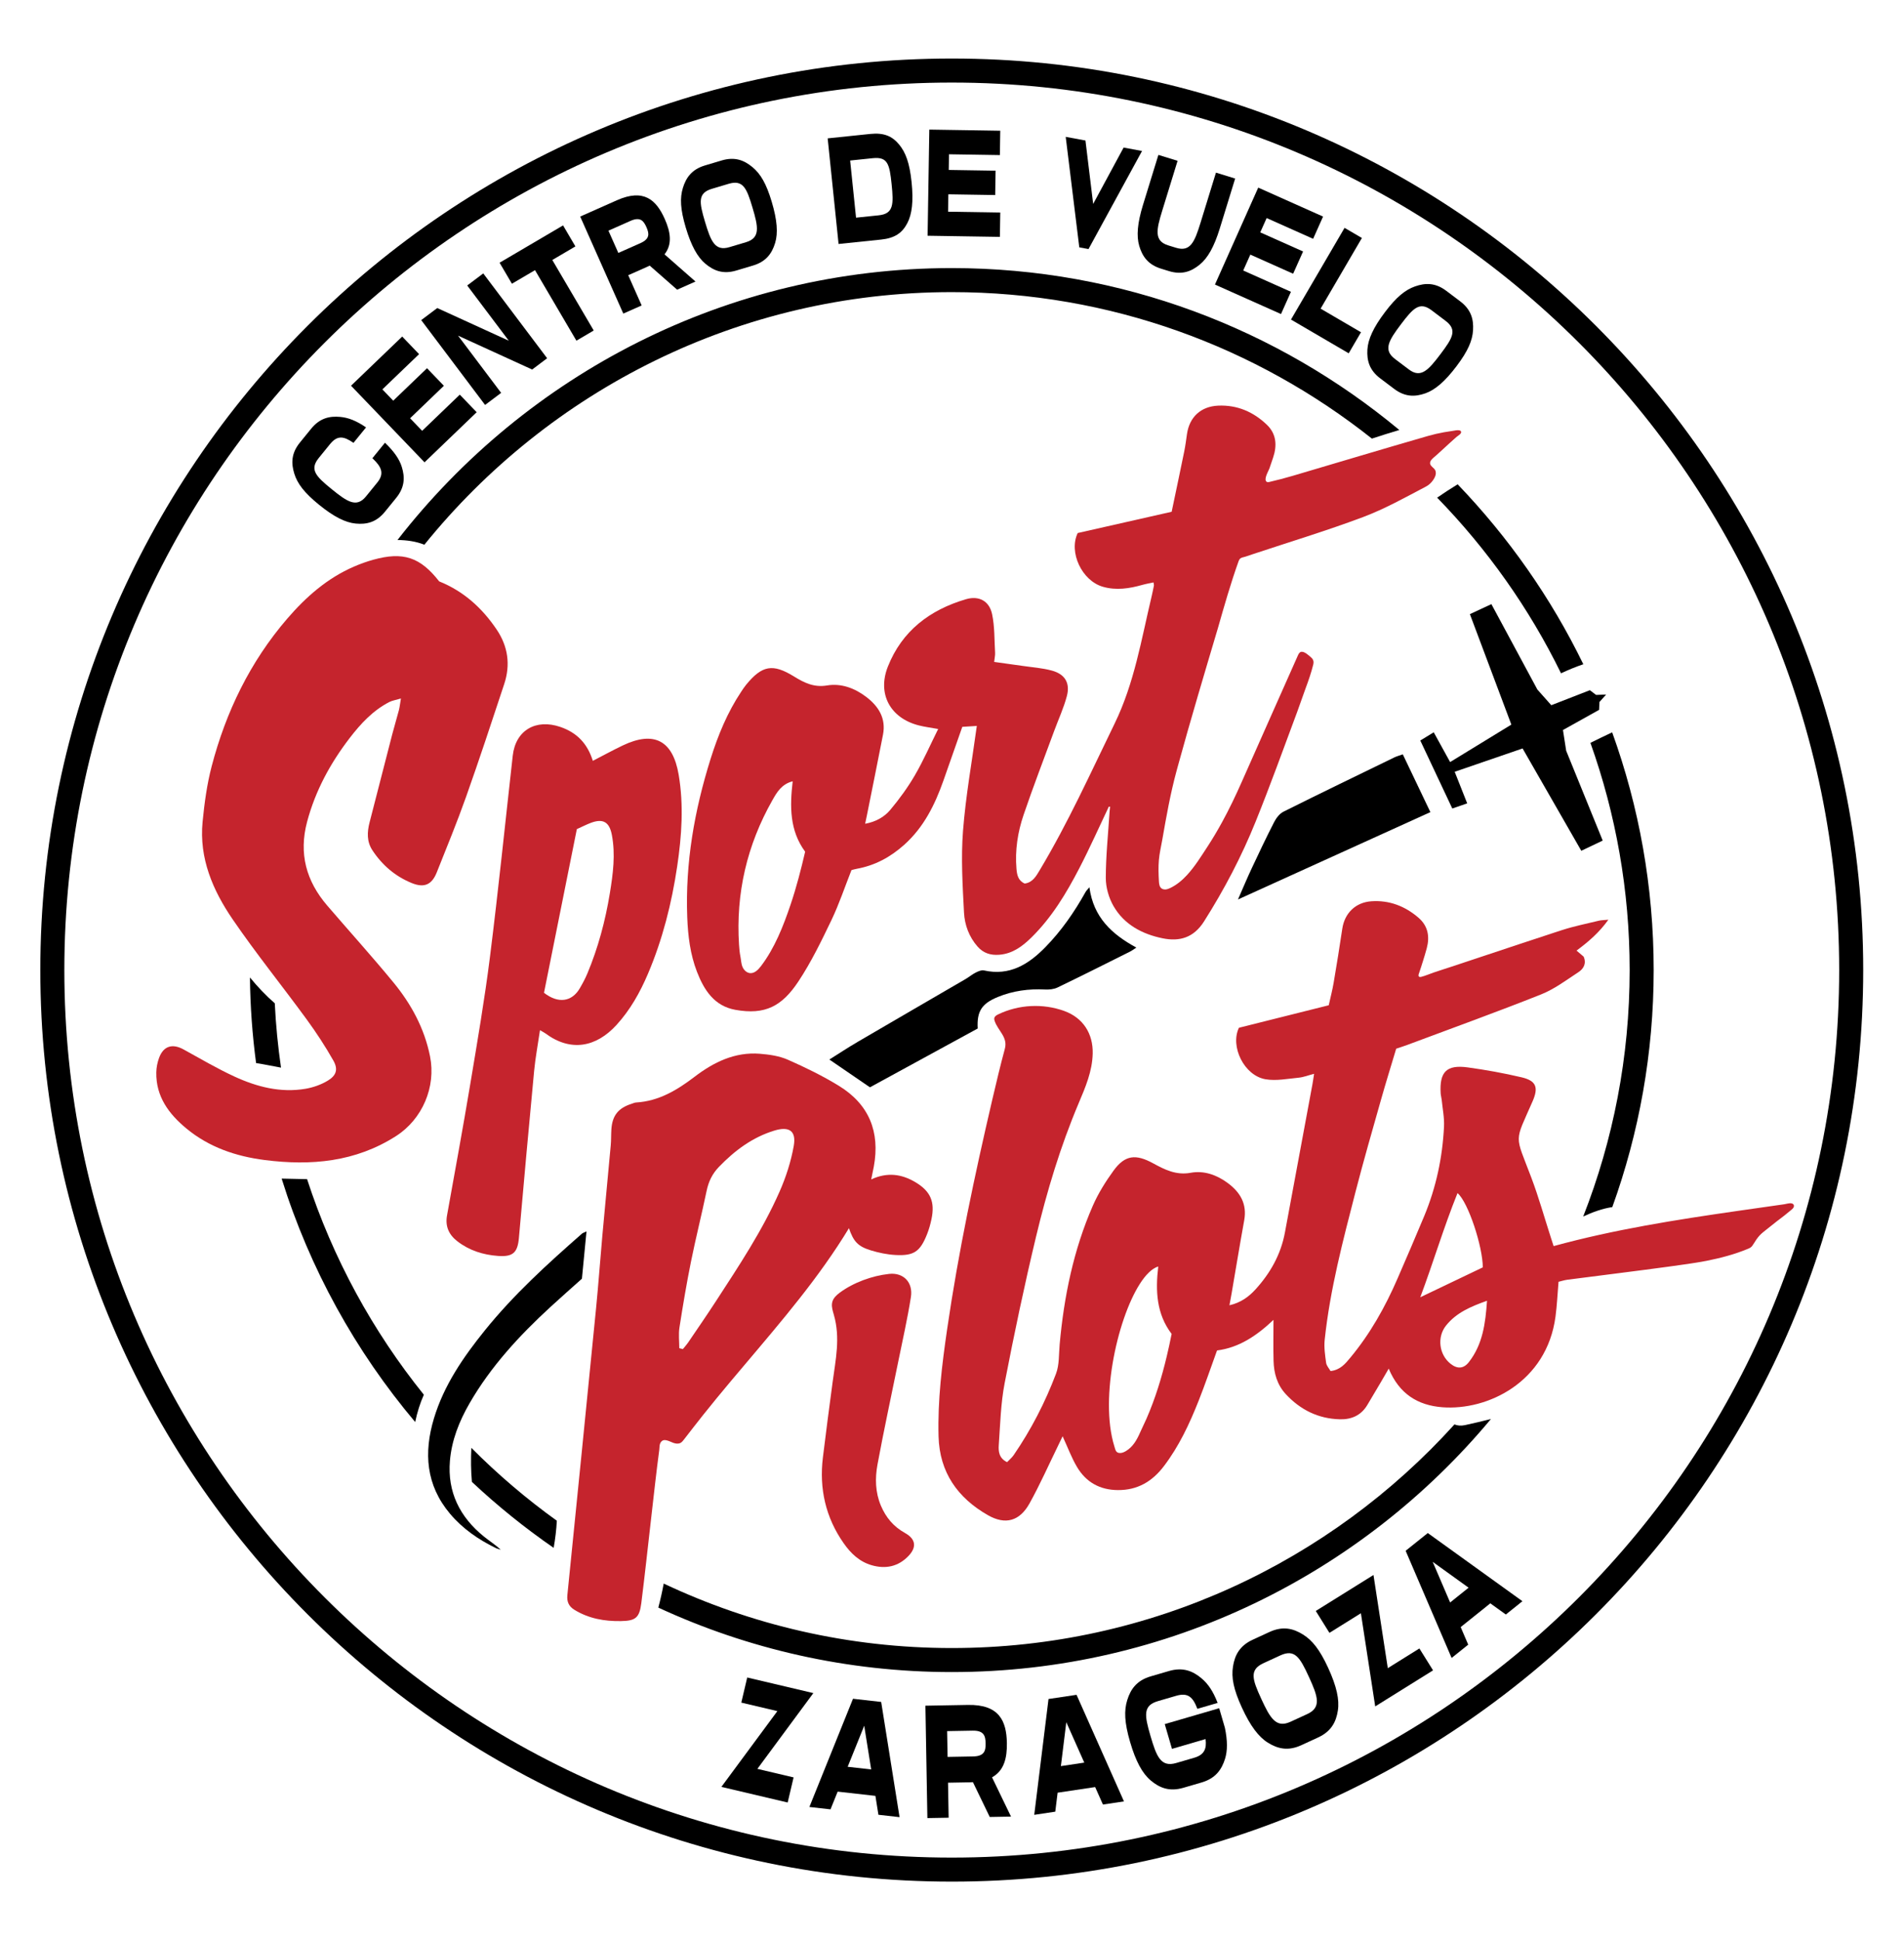 <?xml version="1.0" encoding="UTF-8" standalone="no"?>
<!-- Created with Inkscape (http://www.inkscape.org/) -->

<svg version="1.1" id="svg2" width="957.848" height="975.692" viewBox="0 0 957.848 975.692"
   sodipodi:docname="Logos Sport Pilots Centro de vuelo.ai" xmlns:inkscape="http://www.inkscape.org/namespaces/inkscape"
   xmlns:sodipodi="http://sodipodi.sourceforge.net/DTD/sodipodi-0.dtd" xmlns="http://www.w3.org/2000/svg"
   xmlns:svg="http://www.w3.org/2000/svg">
   <defs id="defs6">
      <clipPath clipPathUnits="userSpaceOnUse" id="clipPath16">
         <path d="M 0,731.769 H 718.386 V 0 H 0 Z" id="path14" />
      </clipPath>
   </defs>
   <sodipodi:namedview id="namedview4" pagecolor="#ffffff" bordercolor="#000000" borderopacity="0.25"
      inkscape:showpageshadow="2" inkscape:pageopacity="0.0" inkscape:pagecheckerboard="0"
      inkscape:deskcolor="#d1d1d1" />
   <g id="g8" inkscape:groupmode="layer" inkscape:label="Logos Sport Pilots Centro de vuelo"
      transform="matrix(1.333,0,0,-1.333,0,975.692)">
      <g id="g10">
         <g id="g12" clip-path="url(#clipPath16)">
            <g id="g18" transform="translate(299.155,437.12)">
               <path
                  d="m 0,0 c -4.213,-1.043 -6.028,-4.262 -7.664,-7.15 -9.577,-16.904 -13.835,-35.134 -12.58,-54.542 0.096,-1.482 0.226,-2.991 0.524,-4.448 0.267,-1.301 0.261,-2.698 0.808,-3.945 0.51,-1.163 1.548,-2.18 2.813,-2.295 1.67,-0.151 3.054,1.23 4.074,2.562 5.218,6.817 8.49,15.166 11.215,23.233 2.217,6.563 3.949,13.277 5.514,20.021 C -1.187,-18.564 -1.094,-9.491 0,0 m 119.313,-9.557 c -3.697,-7.763 -7.188,-15.634 -11.144,-23.263 -4.907,-9.467 -10.408,-18.598 -18.106,-26.154 -3.383,-3.32 -7.093,-6.091 -12.1,-6.482 -3.241,-0.254 -5.967,0.572 -8.168,3.068 -3.246,3.681 -4.892,8.2 -5.136,12.839 -0.538,10.259 -1.166,20.611 -0.378,30.818 1.015,13.143 3.379,26.183 5.211,39.624 -1.6,-0.1 -3.491,-0.219 -5.477,-0.343 C 61.608,13.693 59.257,6.969 56.888,0.252 53.678,-8.854 49.487,-17.321 42.118,-23.935 36.925,-28.596 31.082,-31.76 24.211,-33.01 23.53,-33.134 22.862,-33.335 22.193,-33.499 19.668,-39.885 17.526,-46.34 14.609,-52.424 10.832,-60.3 6.98,-68.238 2.175,-75.499 c -6.183,-9.342 -12.537,-12.773 -23.831,-10.732 -7.928,1.433 -11.8,7.46 -14.465,14.352 -2.557,6.614 -3.408,13.57 -3.674,20.629 -0.773,20.459 2.71,40.271 8.814,59.713 2.812,8.956 6.356,17.559 11.585,25.402 0.582,0.873 1.16,1.757 1.824,2.566 6.033,7.356 10.055,8.075 18.089,3.114 3.831,-2.365 7.517,-4.198 12.44,-3.376 5.363,0.895 10.472,-1.024 14.798,-4.318 C 32.394,28.318 35.291,23.778 34.087,17.6 32.1,7.395 30.024,-2.793 27.983,-12.988 c -0.178,-0.888 -0.37,-1.773 -0.634,-3.029 4.016,0.725 7.217,2.532 9.486,5.236 3.424,4.083 6.604,8.455 9.282,13.058 3.203,5.505 5.768,11.382 8.79,17.462 -2.813,0.513 -5.107,0.791 -7.326,1.359 -10.769,2.754 -15.733,11.898 -11.653,22.193 5.351,13.498 15.848,21.406 29.441,25.412 4.931,1.454 8.849,-0.645 9.901,-5.663 0.993,-4.735 0.835,-9.714 1.124,-14.59 0.053,-0.898 -0.177,-1.812 -0.351,-3.396 3.687,-0.514 7.222,-0.986 10.749,-1.504 3.693,-0.542 7.471,-0.795 11.047,-1.774 4.939,-1.353 6.948,-4.698 5.63,-9.654 -1.194,-4.49 -3.179,-8.769 -4.791,-13.15 -3.872,-10.531 -7.913,-21.004 -11.526,-31.624 -2.226,-6.543 -3.284,-13.377 -2.692,-20.361 0.193,-2.275 0.592,-4.434 3.093,-5.565 3.036,0.38 4.355,2.831 5.717,5.105 10.648,17.777 19.16,36.63 28.219,55.228 7.465,15.323 10.104,31.794 13.974,48.023 0.325,1.365 0.602,2.742 0.876,4.118 0.042,0.212 -0.056,0.451 -0.159,1.16 -1.422,-0.312 -2.84,-0.551 -4.216,-0.939 -4.904,-1.381 -9.826,-2.151 -14.86,-0.716 -7.983,2.276 -13.003,13.068 -9.535,20.288 11.792,2.668 23.516,5.321 35.46,8.023 1.638,7.83 3.215,15.248 4.728,22.678 0.443,2.176 0.734,4.385 1.043,6.586 0.907,6.45 5.217,10.494 11.789,10.785 7.182,0.318 13.337,-2.364 18.415,-7.257 3.564,-3.435 3.852,-7.817 2.301,-12.377 -0.462,-1.357 -0.923,-2.715 -1.384,-4.073 -0.328,-0.965 -2.399,-4.269 -0.948,-5.082 0.266,-0.148 0.595,-0.084 0.891,-0.015 2.946,0.687 5.879,1.441 8.781,2.297 17.044,5.026 34.06,10.148 51.135,15.068 1.985,0.571 4.003,1.03 6.035,1.397 1.021,0.184 2.047,0.345 3.076,0.483 0.823,0.11 1.896,0.413 2.724,0.247 0.264,-0.054 0.523,-0.213 0.623,-0.464 0.322,-0.813 -1.233,-1.615 -1.72,-2.042 -1.708,-1.497 -3.433,-3.101 -5.129,-4.66 -0.898,-0.826 -1.799,-1.649 -2.712,-2.46 -0.822,-0.73 -2.552,-1.896 -2.038,-3.214 0.168,-0.431 0.507,-0.77 0.848,-1.082 0.342,-0.312 0.703,-0.617 0.937,-1.016 0.411,-0.7 0.367,-1.594 0.077,-2.352 -0.587,-1.541 -1.956,-3.117 -3.414,-3.883 -7.822,-4.112 -15.604,-8.482 -23.845,-11.574 -13.779,-5.17 -27.897,-9.438 -41.872,-14.085 -0.874,-0.291 -1.747,-0.624 -2.629,-0.882 -0.717,-0.21 -1.521,-0.261 -2.035,-0.88 -0.229,-0.275 -0.355,-0.62 -0.476,-0.957 -2.941,-8.235 -5.341,-16.662 -7.743,-25.067 -2.567,-8.628 -5.14,-17.254 -7.667,-25.893 -2.527,-8.639 -5.007,-17.291 -7.387,-25.971 -0.19,-0.694 -0.381,-1.388 -0.569,-2.083 -2.317,-8.514 -3.858,-17.211 -5.369,-25.896 -0.446,-2.56 -1.069,-5.089 -1.29,-7.684 -0.227,-2.67 -0.144,-5.355 0.011,-8.027 0.055,-0.962 0.177,-2.04 0.925,-2.647 0.464,-0.377 1.099,-0.494 1.693,-0.429 0.594,0.066 1.156,0.297 1.695,0.556 2.398,1.154 4.478,2.893 6.28,4.851 2.974,3.229 5.284,6.991 7.679,10.648 1.965,3.001 3.792,6.091 5.518,9.235 2.719,4.952 5.156,10.055 7.441,15.22 3.666,8.287 7.342,16.569 11.023,24.848 3.397,7.642 6.798,15.281 10.192,22.924 0.248,0.557 0.561,1.174 1.145,1.348 1.214,0.361 3.009,-1.354 3.83,-2.07 0.9,-0.786 1.093,-1.604 0.81,-2.757 -0.766,-3.12 -1.842,-6.152 -2.956,-9.161 -1.072,-2.894 -2.043,-5.837 -3.122,-8.738 -5.14,-13.813 -10.145,-27.684 -15.66,-41.347 -5.301,-13.132 -11.864,-25.651 -19.474,-37.645 -3.883,-6.121 -9.192,-7.68 -15.65,-6.352 -7.701,1.583 -14.476,5.173 -18.501,12.155 -1.785,3.098 -2.917,7.045 -2.913,10.605 0.009,8.285 0.886,16.569 1.417,24.854 0.043,0.676 0.133,1.35 0.201,2.025 -0.159,0.014 -0.317,0.029 -0.476,0.043"
                  style="fill:#c5242d;fill-opacity:1;fill-rule:nonzero;stroke:none" id="path20" />
            </g>
            <g id="g22" transform="translate(165.746,512.561)">
               <path
                  d="M 0,0 C 9.204,-3.698 16.199,-10.023 21.689,-18.167 26,-24.562 26.943,-31.466 24.554,-38.711 19.857,-52.955 15.15,-67.2 10.137,-81.336 c -3.399,-9.585 -7.275,-19.003 -11.041,-28.455 -1.883,-4.728 -4.774,-5.96 -9.467,-4.043 -6.23,2.544 -11.151,6.765 -14.838,12.378 -2.156,3.28 -1.995,6.867 -1.063,10.495 2.846,11.077 5.681,22.156 8.55,33.227 0.789,3.042 1.713,6.049 2.507,9.09 0.309,1.183 0.432,2.414 0.78,4.447 -1.938,-0.573 -3.272,-0.754 -4.399,-1.336 -6.169,-3.187 -10.771,-8.147 -14.928,-13.558 -7.325,-9.536 -12.96,-19.89 -16.084,-31.621 -3.204,-12.027 -0.326,-22.398 7.596,-31.624 8.3,-9.665 16.855,-19.117 24.946,-28.953 6.733,-8.186 11.735,-17.356 13.855,-27.948 2.309,-11.533 -2.891,-23.695 -12.794,-30.05 -15.33,-9.838 -32.161,-11.299 -49.617,-9.071 -10.841,1.384 -21.014,4.832 -29.565,11.921 -6.593,5.466 -11.502,12.025 -11.336,21.148 0.033,1.837 0.415,3.751 1.048,5.478 1.645,4.49 5.013,5.51 9.237,3.186 6.343,-3.49 12.604,-7.18 19.165,-10.209 8.486,-3.917 17.455,-6.253 26.912,-4.629 2.913,0.5 5.905,1.568 8.421,3.099 3.2,1.949 3.889,4.281 2.042,7.539 -3.04,5.363 -6.436,10.561 -10.075,15.541 -9.227,12.628 -19.08,24.819 -27.906,37.716 -7.483,10.936 -12.721,23.048 -11.374,36.816 0.69,7.053 1.646,14.17 3.437,21.008 5.394,20.591 14.521,39.413 28.481,55.64 7.064,8.212 15.117,15.319 25.226,19.684 2.348,1.014 4.777,1.893 7.239,2.579 C -13.606,11.31 -7.154,9.161 0,0"
                  style="fill:#c5242d;fill-opacity:1;fill-rule:nonzero;stroke:none" id="path24" />
            </g>
            <g id="g26" transform="translate(205.304,357.306)">
               <path
                  d="m 0,0 c 5.395,-4.196 10.537,-3.39 13.5,1.686 1.059,1.812 2.064,3.678 2.872,5.612 4.076,9.754 6.786,19.898 8.488,30.322 1.192,7.296 2.157,14.607 0.749,21.976 -0.945,4.943 -3.389,6.278 -8.028,4.5 C 15.974,63.48 14.432,62.691 12.395,61.771 8.25,41.11 4.095,20.407 0,0 m 18.427,87.537 c 3.879,2 7.544,4.014 11.314,5.811 11.766,5.607 18.885,1.91 21.079,-11.022 C 52.781,70.771 51.971,59.208 50.264,47.714 48.195,33.784 44.765,20.187 39.239,7.19 36.251,0.164 32.56,-6.438 27.351,-12.143 19.729,-20.49 10.12,-22.443 0.502,-15.295 c -0.453,0.337 -0.977,0.578 -2.019,1.184 -0.785,-5.378 -1.733,-10.379 -2.213,-15.424 -1.996,-20.971 -3.881,-41.953 -5.736,-62.937 -0.492,-5.568 -2.225,-7.225 -7.872,-6.819 -5.595,0.403 -10.783,2.014 -15.296,5.477 -3.246,2.49 -4.71,5.649 -3.965,9.799 2.957,16.469 5.993,32.926 8.749,49.429 2.678,16.037 5.439,32.076 7.465,48.201 3.172,25.257 5.753,50.588 8.591,75.887 1.078,9.598 8.732,13.976 17.935,10.836 6.444,-2.198 10.289,-6.419 12.286,-12.801"
                  style="fill:#c5242d;fill-opacity:1;fill-rule:nonzero;stroke:none" id="path28" />
            </g>
            <g id="g30" transform="translate(561.195,241.096)">
               <path
                  d="m 0,0 c -6.141,-2.18 -11.567,-4.49 -15.45,-9.335 -3.485,-4.349 -2.681,-10.933 1.659,-14.417 2.555,-2.051 4.956,-1.948 6.959,0.621 C -1.633,-16.465 -0.58,-8.569 0,0 M -1.592,12.6 C -1.594,20.329 -7.048,37.153 -11.131,40.634 -16.403,27.567 -20.317,14.29 -25.191,1.317 -17.112,5.18 -9.37,8.881 -1.592,12.6 m -122.485,0.323 c -1.325,-0.393 -2.477,-1.245 -3.467,-2.185 -1.32,-1.253 -2.421,-2.729 -3.405,-4.254 -1.221,-1.893 -2.267,-3.898 -3.209,-5.944 -1.089,-2.364 -2.037,-4.794 -2.882,-7.255 -0.926,-2.694 -1.728,-5.429 -2.423,-8.19 -0.728,-2.889 -1.339,-5.807 -1.832,-8.745 -0.495,-2.957 -0.871,-5.934 -1.107,-8.923 -0.23,-2.901 -0.328,-5.813 -0.252,-8.722 0.071,-2.726 0.292,-5.452 0.736,-8.144 0.207,-1.256 0.464,-2.504 0.78,-3.736 0.153,-0.592 0.319,-1.181 0.501,-1.764 0.185,-0.593 0.352,-1.403 0.721,-1.903 0.18,-0.244 0.449,-0.43 0.74,-0.516 1.352,-0.4 2.85,0.526 3.88,1.319 1.115,0.859 2.017,1.972 2.753,3.165 0.817,1.323 1.446,2.748 2.077,4.165 0.638,1.432 1.351,2.829 1.977,4.266 1.641,3.768 3.068,7.627 4.32,11.541 1.258,3.928 2.34,7.91 3.298,11.922 0.67,2.81 1.279,5.635 1.844,8.469 -5.727,7.55 -6.138,16.195 -5.05,25.434 m 149.221,7.708 c 5.712,1.567 11.467,2.975 17.249,4.256 5.763,1.276 11.553,2.427 17.359,3.487 5.799,1.058 11.614,2.026 17.437,2.938 5.821,0.912 11.65,1.769 17.482,2.608 5.831,0.838 11.665,1.658 17.496,2.496 0.879,0.126 1.844,0.497 2.739,0.342 0.349,-0.06 0.694,-0.253 0.847,-0.572 0.154,-0.324 0.082,-0.719 -0.098,-1.028 -0.18,-0.31 -0.455,-0.551 -0.728,-0.784 -1.797,-1.538 -3.682,-2.983 -5.574,-4.402 -1.157,-0.903 -2.309,-1.813 -3.449,-2.738 -1.027,-0.833 -2.143,-1.634 -3.044,-2.607 -0.892,-0.963 -1.593,-2.082 -2.284,-3.192 -0.277,-0.445 -0.561,-0.898 -0.969,-1.227 -0.33,-0.265 -0.725,-0.436 -1.116,-0.599 C 93.414,17.49 88.137,16.122 82.754,15.046 78.078,14.158 73.36,13.553 68.649,12.893 55.89,11.155 43.106,9.603 30.337,7.94 29.213,7.794 28.118,7.427 26.99,7.157 26.605,2.612 26.417,-1.703 25.85,-5.968 22.54,-30.845 0.067,-41.476 -16.826,-40.184 c -9.364,0.716 -16.326,5.097 -20.268,14.579 -1.1,-1.898 -1.985,-3.448 -2.893,-4.984 -1.722,-2.917 -3.459,-5.825 -5.186,-8.739 -2.337,-3.943 -6.006,-5.51 -10.361,-5.398 -8.137,0.208 -14.908,3.565 -20.41,9.499 -3.271,3.528 -4.492,7.893 -4.615,12.561 -0.13,4.91 -0.029,9.827 -0.029,15.459 -6.359,-6.027 -13.046,-10.494 -21.304,-11.546 -2.374,-6.53 -4.499,-12.824 -6.945,-18.991 -3.453,-8.708 -7.402,-17.174 -13.134,-24.699 -4.388,-5.761 -9.934,-9.049 -17.345,-8.995 -6.811,0.05 -12.018,2.987 -15.421,8.727 -2.069,3.488 -3.483,7.363 -5.43,11.581 -0.593,-1.238 -1.095,-2.304 -1.613,-3.362 -3.59,-7.334 -6.904,-14.82 -10.858,-21.953 -3.72,-6.711 -9.099,-8.239 -15.711,-4.466 -11.422,6.515 -18.265,16.146 -18.634,29.725 -0.371,13.629 1.292,27.098 3.248,40.532 4.25,29.195 10.38,58.024 17.074,86.739 1.483,6.361 2.999,12.719 4.7,19.024 1.177,4.362 -2.546,6.714 -3.839,10.434 -0.131,0.378 -0.23,0.786 -0.134,1.174 0.165,0.668 0.839,1.063 1.459,1.362 7.734,3.726 16.911,4.197 24.982,1.259 7.049,-2.576 10.855,-8.525 10.683,-16.027 -0.155,-6.738 -2.754,-12.744 -5.301,-18.768 -6.897,-16.312 -11.981,-33.229 -16.092,-50.396 -4.383,-18.303 -8.269,-36.738 -11.837,-55.218 -1.476,-7.645 -1.67,-15.55 -2.217,-23.353 -0.166,-2.366 0.041,-4.972 3.129,-6.472 0.832,0.874 1.812,1.663 2.494,2.657 6.578,9.589 11.88,19.89 15.982,30.731 1.279,3.381 1.039,7.357 1.374,11.071 1.631,18.05 5.226,35.654 12.518,52.313 2.042,4.664 4.813,9.099 7.813,13.231 4.361,6.007 8.467,6.304 14.961,2.755 4.292,-2.346 8.658,-4.581 14.156,-3.563 4.934,0.914 9.734,-0.742 13.881,-3.785 4.793,-3.518 7.45,-7.922 6.319,-14.152 -1.67,-9.198 -3.181,-18.425 -4.765,-27.639 -0.231,-1.343 -0.49,-2.682 -0.809,-4.42 4.334,0.998 7.305,3.219 9.824,5.98 5.614,6.154 9.583,13.206 11.118,21.501 3.45,18.629 6.92,37.255 10.375,55.883 0.21,1.133 0.363,2.277 0.633,3.984 -2.168,-0.563 -3.995,-1.293 -5.874,-1.472 -4.147,-0.396 -8.451,-1.273 -12.456,-0.587 -8.1,1.387 -13.429,12.412 -10.043,19.433 11.273,2.824 22.482,5.633 33.898,8.493 0.669,3.023 1.381,5.716 1.846,8.452 1.156,6.801 2.255,13.613 3.27,20.436 0.871,5.853 4.988,9.948 11.002,10.355 6.752,0.456 12.668,-1.835 17.755,-6.213 3.59,-3.09 4.3,-7.105 3.122,-11.504 -0.437,-1.631 -0.928,-3.247 -1.431,-4.858 -0.506,-1.618 -1.021,-3.227 -1.573,-4.83 -0.111,-0.323 -0.21,-0.718 0.015,-0.976 0.225,-0.257 0.632,-0.212 0.964,-0.126 1.548,0.403 3.051,1.072 4.565,1.593 2.272,0.783 4.569,1.487 6.85,2.243 4.296,1.426 8.591,2.856 12.885,4.286 4.295,1.43 8.589,2.859 12.886,4.283 4.297,1.424 8.595,2.842 12.897,4.249 0.99,0.323 1.98,0.646 2.969,0.969 4.542,1.478 9.263,2.412 13.913,3.547 0.886,0.217 1.828,0.202 3.607,0.38 -3.572,-4.973 -7.647,-8.406 -12.019,-11.659 0.994,-0.845 1.868,-1.589 2.68,-2.279 1.158,-2.653 -0.084,-4.617 -1.98,-5.861 -4.572,-3 -9.064,-6.398 -14.082,-8.394 -16.711,-6.648 -33.638,-12.753 -50.486,-19.057 -1.303,-0.487 -2.634,-0.899 -4.196,-1.429 -1.909,-6.389 -3.889,-12.735 -5.698,-19.129 -3.279,-11.589 -6.633,-23.162 -9.637,-34.824 -4.75,-18.443 -9.639,-36.877 -11.651,-55.886 -0.302,-2.849 0.142,-5.813 0.535,-8.683 0.154,-1.122 1.119,-2.133 1.671,-3.116 3.671,0.403 5.551,2.744 7.396,4.959 7.538,9.05 13.242,19.218 17.907,29.989 3.392,7.831 6.788,15.661 10.059,23.542 4.481,10.794 6.888,22.093 7.461,33.738 0.165,3.35 -0.539,6.745 -0.871,10.116 -0.08,0.81 -0.34,1.605 -0.39,2.414 -0.503,8.114 2.217,10.922 10.189,9.827 6.83,-0.938 13.645,-2.167 20.353,-3.748 5.539,-1.306 6.441,-3.801 4.146,-9.058 -6.934,-15.88 -6.774,-12.14 -0.518,-28.679 2.849,-7.529 5.017,-15.317 7.495,-22.987 0.282,-0.873 0.568,-1.745 0.967,-2.969"
                  style="fill:#c5242d;fill-opacity:1;fill-rule:nonzero;stroke:none" id="path32" />
            </g>
            <g id="g34" transform="translate(256.364,223.202)">
               <path
                  d="m 0,0 c 0.45,-0.114 0.899,-0.228 1.349,-0.342 0.69,0.863 1.442,1.683 2.06,2.594 3.478,5.12 6.994,10.217 10.368,15.405 8.718,13.405 17.602,26.746 24.07,41.425 2.42,5.491 4.317,11.371 5.352,17.268 0.995,5.67 -1.741,7.466 -7.33,5.759 C 27.6,79.583 20.94,74.6 14.987,68.448 12.436,65.812 11.04,62.863 10.303,59.322 8.446,50.401 6.207,41.559 4.406,32.628 2.745,24.394 1.352,16.102 0.061,7.801 -0.334,5.259 0,2.604 0,0 m 72.424,63.685 c 6.08,2.827 11.526,2.04 16.72,-1.069 5.666,-3.392 7.409,-7.372 6.037,-13.889 -0.407,-1.935 -0.944,-3.87 -1.673,-5.704 -2.618,-6.587 -4.954,-8.235 -11.943,-7.855 -3.115,0.17 -6.273,0.822 -9.264,1.739 -4.927,1.511 -6.543,3.344 -8.276,8.374 -1.396,-2.301 -2.839,-4.574 -4.32,-6.82 C 56.724,33.941 53.582,29.529 50.332,25.2 47.085,20.876 43.73,16.635 40.315,12.442 36.895,8.244 33.415,4.094 29.921,-0.043 26.418,-4.191 22.901,-8.326 19.414,-12.487 15.917,-16.659 12.451,-20.858 9.061,-25.118 6.579,-28.22 4.164,-31.376 1.724,-34.511 c -0.365,-0.469 -0.745,-0.951 -1.269,-1.23 -0.818,-0.436 -1.825,-0.293 -2.697,0.016 -0.873,0.31 -1.695,0.774 -2.599,0.972 -0.417,0.091 -0.861,0.123 -1.262,-0.02 -0.591,-0.211 -1.001,-0.773 -1.189,-1.371 -0.22,-0.7 -0.16,-1.447 -0.256,-2.163 -1.128,-8.46 -2.046,-16.949 -3.024,-25.429 -1.246,-10.806 -2.398,-21.624 -3.757,-32.415 -0.706,-5.613 -2.169,-6.746 -7.748,-6.832 -6.192,-0.096 -12.099,0.948 -17.485,4.244 -2.16,1.322 -2.929,3.091 -2.677,5.594 3.645,36.099 7.271,72.2 10.838,108.307 0.897,9.071 1.534,18.166 2.354,27.244 1.03,11.398 2.142,22.787 3.177,34.184 0.18,1.978 0.104,3.978 0.233,5.962 0.342,5.243 2.601,8.076 7.641,9.676 0.558,0.177 1.114,0.455 1.682,0.489 8.575,0.509 15.468,4.662 22.097,9.718 7.212,5.499 15.199,9.424 24.611,8.674 3.571,-0.285 7.327,-0.821 10.558,-2.242 6.619,-2.913 13.18,-6.113 19.334,-9.897 11.305,-6.951 15.53,-17.308 13.129,-30.398 -0.267,-1.453 -0.585,-2.896 -0.991,-4.887"
                  style="fill:#c5242d;fill-opacity:1;fill-rule:nonzero;stroke:none" id="path36" />
            </g>
            <g id="g38" transform="translate(313.991,240.042)">
               <path
                  d="m 0,0 c 0.027,0.23 0.072,0.458 0.137,0.685 0.412,1.436 1.576,2.524 2.777,3.413 5.219,3.865 12.211,6.391 18.643,7.092 5.442,0.594 9.092,-3.226 8.228,-8.72 -1.287,-8.18 -3.136,-16.273 -4.782,-24.395 -2.621,-12.933 -5.432,-25.83 -7.829,-38.803 -0.956,-5.171 -0.852,-10.484 1.278,-15.525 1.882,-4.456 4.795,-7.939 9.076,-10.313 4.071,-2.258 4.557,-5.333 1.303,-8.715 -3.847,-3.999 -8.605,-4.977 -13.868,-3.456 -4.606,1.331 -7.874,4.476 -10.541,8.274 -6.828,9.725 -9.274,20.601 -7.866,32.291 1.142,9.471 2.407,18.927 3.663,28.384 1.161,8.746 2.988,16.784 0.488,25.538 C 0.31,-2.862 -0.168,-1.407 0,0"
                  style="fill:#c5242d;fill-opacity:1;fill-rule:nonzero;stroke:none" id="path40" />
            </g>
            <g id="g42" transform="translate(606.158,469.868)">
               <path
                  d="m 0,0 -3.784,-0.155 -2.364,1.787 -14.557,-5.665 -5.253,5.914 -17.352,32.229 -8.112,-3.779 15.647,-41.678 -23.111,-14.141 -6.184,11.233 -5.073,-3.101 6.039,-12.826 6.039,-12.827 5.622,1.935 -4.718,11.923 25.623,8.805 22.157,-38.614 8.081,3.846 -13.787,33.907 -1.212,7.817 13.64,7.611 0.129,2.96 z"
                  style="fill:inherit;fill-opacity:1;fill-rule:nonzero;stroke:none" id="path44" />
            </g>
            <g id="g46" transform="translate(221.341,267.271)">
               <path
                  d="m 0,0 c -0.608,-6.295 -1.157,-11.974 -1.724,-17.848 -3.945,-3.537 -7.976,-7.074 -11.922,-10.704 -11.732,-10.794 -22.48,-22.43 -30.501,-36.334 -3.885,-6.735 -6.743,-13.903 -7.395,-21.703 -0.984,-11.773 3.731,-21.161 12.76,-28.504 2.074,-1.687 4.354,-3.12 6.438,-5.026 -0.639,0.21 -1.314,0.348 -1.913,0.641 -6.569,3.215 -12.502,7.299 -17.248,12.935 -9.085,10.79 -9.967,23.041 -6.068,35.977 3.778,12.539 11.071,23.119 19.182,33.18 10.895,13.515 23.683,25.141 36.688,36.542 C -1.384,-0.564 -0.921,-0.448 0,0"
                  style="fill:inherit;fill-opacity:1;fill-rule:nonzero;stroke:none" id="path48" />
            </g>
            <g id="g50" transform="translate(467.206,392.53)">
               <path
                  d="m 0,0 c 1.906,4.335 3.438,8.019 5.131,11.628 2.761,5.887 5.537,11.77 8.508,17.552 0.789,1.535 2.056,3.205 3.537,3.945 13.889,6.937 27.871,13.692 41.836,20.477 0.913,0.443 1.916,0.702 3.195,1.162 C 65.715,47.415 69.115,40.292 72.616,32.957 48.438,21.984 24.521,11.129 0,0"
                  style="fill:inherit;fill-opacity:1;fill-rule:nonzero;stroke:none" id="path52" />
            </g>
            <g id="g54" transform="translate(411.134,397.153)">
               <path
                  d="m 0,0 c 1.531,-11.422 8.5,-17.757 17.722,-22.78 -0.987,-0.633 -1.657,-1.155 -2.402,-1.527 -9.092,-4.54 -18.17,-9.111 -27.323,-13.524 -1.38,-0.665 -3.143,-0.846 -4.705,-0.767 -6.164,0.31 -12.121,-0.482 -17.844,-2.825 -6.084,-2.49 -7.963,-5.408 -7.597,-11.893 -13.536,-7.386 -27.136,-14.806 -40.672,-22.192 -5.024,3.44 -10,6.847 -15.311,10.484 3.444,2.157 6.978,4.498 10.631,6.636 13.591,7.956 27.223,15.839 40.829,23.768 1.267,0.739 2.399,1.726 3.703,2.379 0.97,0.486 2.215,1.055 3.171,0.841 9.639,-2.153 16.768,2.241 23.102,8.692 6.092,6.204 10.998,13.294 15.229,20.868 C -1.206,-1.372 -0.795,-0.987 0,0"
                  style="fill:inherit;fill-opacity:1;fill-rule:nonzero;stroke:none" id="path56" />
            </g>
            <g id="g58" transform="translate(106.051,329.072)">
               <path
                  d="m 0,0 c -1.156,7.983 -1.953,16.08 -2.35,24.281 -3.373,2.93 -6.5,6.236 -9.374,9.745 0.113,-10.942 0.909,-21.721 2.318,-32.309 C -6.259,1.255 -3.138,0.555 0,0"
                  style="fill:inherit;fill-opacity:1;fill-rule:nonzero;stroke:none" id="path60" />
            </g>
            <g id="g62" transform="translate(115.889,286.99)">
               <path
                  d="m 0,0 c -3.198,0.05 -6.397,0.133 -9.597,0.205 10.624,-34.062 27.92,-65.208 50.4,-91.861 0.747,3.616 1.832,7.097 3.271,10.306 C 24.772,-57.393 9.718,-29.889 0,0"
                  style="fill:inherit;fill-opacity:1;fill-rule:nonzero;stroke:none" id="path64" />
            </g>
            <g id="g66" transform="translate(359.194,630.786)">
               <path
                  d="m 0,0 c -84.955,0 -160.668,-40.224 -209.176,-102.6 3.449,-0.049 6.843,-0.481 10.136,-1.788 46.938,58.09 118.713,95.322 199.04,95.322 59.858,0 114.942,-20.698 158.553,-55.277 3.435,1.133 6.889,2.208 10.353,3.25 C 123.033,-22.98 64.169,0 0,0"
                  style="fill:inherit;fill-opacity:1;fill-rule:nonzero;stroke:none" id="path68" />
            </g>
            <g id="g70" transform="translate(550.115,549.194)">
               <path
                  d="m 0,0 c -2.629,-1.603 -5.205,-3.287 -7.738,-5.034 18.871,-19.394 34.74,-41.723 46.752,-66.286 2.751,1.299 5.555,2.448 8.414,3.42 C 35.223,-42.793 19.13,-19.927 0,0"
                  style="fill:inherit;fill-opacity:1;fill-rule:nonzero;stroke:none" id="path72" />
            </g>
            <g id="g74" transform="translate(600.22,451.635)">
               <path
                  d="m 0,0 c 9.573,-26.82 14.81,-55.682 14.81,-85.75 0,-32.795 -6.234,-64.151 -17.533,-92.988 3.512,1.634 7.268,3.004 10.982,3.548 10.08,27.952 15.616,58.054 15.616,89.44 0,31.478 -5.542,61.679 -15.665,89.709 C 5.458,2.671 2.72,1.353 0,0"
                  style="fill:inherit;fill-opacity:1;fill-rule:nonzero;stroke:none" id="path76" />
            </g>
            <g id="g78" transform="translate(210.142,158.093)">
               <path
                  d="m 0,0 c -11.5,8.276 -22.294,17.476 -32.26,27.502 -0.204,-4.317 -0.169,-8.605 0.218,-12.852 9.633,-9.039 19.95,-17.354 30.847,-24.888 C -0.574,-6.787 -0.162,-3.282 0,0"
                  style="fill:inherit;fill-opacity:1;fill-rule:nonzero;stroke:none" id="path80" />
            </g>
            <g id="g82" transform="translate(552.861,194.161)">
               <path
                  d="m 0,0 c -1.537,-0.334 -2.844,-0.177 -3.947,0.275 -46.849,-51.793 -114.548,-84.387 -189.721,-84.387 -38.861,0 -75.697,8.754 -108.708,24.329 -0.561,-3.037 -1.246,-6.071 -2.041,-9.069 33.717,-15.59 71.225,-24.326 110.749,-24.326 81.693,0 154.859,37.18 203.49,95.499 C 6.561,1.489 3.285,0.714 0,0"
                  style="fill:inherit;fill-opacity:1;fill-rule:nonzero;stroke:none" id="path84" />
            </g>
            <g id="g86" transform="translate(359.194,700.796)">
               <path
                  d="m 0,0 c -184.672,0 -334.912,-150.24 -334.912,-334.911 0,-184.672 150.24,-334.912 334.912,-334.912 184.67,0 334.911,150.24 334.911,334.912 C 334.911,-150.24 184.67,0 0,0 m 0,-678.889 c -189.669,0 -343.978,154.309 -343.978,343.978 0,189.669 154.309,343.977 343.978,343.977 189.669,0 343.976,-154.308 343.976,-343.977 C 343.976,-524.58 189.669,-678.889 0,-678.889"
                  style="fill:inherit;fill-opacity:1;fill-rule:nonzero;stroke:none" id="path88" />
            </g>
            <g id="g90" transform="translate(145.273,538.839)">
               <path
                  d="m 0,0 c -3.259,-4.008 -6.944,-4.853 -11.05,-4.456 -3.89,0.377 -8.254,2.572 -13.859,7.128 -5.602,4.56 -8.129,7.969 -9.294,11.705 -1.226,3.938 -1.149,7.718 2.107,11.726 l 4.251,5.226 c 3.259,4.008 6.941,4.853 11.047,4.453 2.978,-0.288 5.937,-1.399 9.673,-3.949 l -4.746,-5.837 c -3.679,2.563 -6.082,2.927 -8.843,-0.468 l -4.249,-5.226 c -3.575,-4.399 -1.099,-6.923 4.835,-11.749 5.934,-4.826 9.418,-7.152 12.994,-2.752 l 4.248,5.226 c 2.779,3.415 1.597,5.951 -1.848,9.172 l 4.746,5.839 C 3.448,22.761 5.46,19.828 6.355,16.952 7.581,13.014 7.507,9.234 4.248,5.226 Z"
                  style="fill:inherit;fill-opacity:1;fill-rule:nonzero;stroke:none" id="path92" />
            </g>
            <g id="g94" transform="translate(179.894,576.398)">
               <path
                  d="m 0,0 -19.677,-18.904 -27.739,28.903 19.313,18.554 6.367,-6.633 -13.847,-13.302 4.091,-4.266 12.757,12.253 6.363,-6.633 -12.753,-12.253 4.547,-4.737 14.211,13.651 z"
                  style="fill:inherit;fill-opacity:1;fill-rule:nonzero;stroke:none" id="path96" />
            </g>
            <g id="g98" transform="translate(189.128,583.698)">
               <path
                  d="m 0,0 -6.055,-4.556 -24.107,32.013 6.056,4.556 27,-12.339 -15.698,20.848 6.055,4.556 24.11,-32.013 -5.653,-4.254 -27.967,12.78 z"
                  style="fill:inherit;fill-opacity:1;fill-rule:nonzero;stroke:none" id="path100" />
            </g>
            <g id="g102" transform="translate(217.536,603.393)">
               <path
                  d="M 0,0 -15.627,26.613 -24.34,21.49 -28.995,29.418 -5.036,43.502 -0.382,35.574 -9.095,30.452 6.535,3.839 Z"
                  style="fill:inherit;fill-opacity:1;fill-rule:nonzero;stroke:none" id="path104" />
            </g>
            <g id="g106" transform="translate(241.669,640.188)">
               <path
                  d="m 0,0 c 3.691,1.641 3.354,3.647 2.287,6.05 -1.066,2.399 -2.328,3.996 -6.02,2.355 l -8.31,-3.692 3.733,-8.401 z M 3.525,-8.464 C 3.149,-8.651 2.758,-8.837 2.349,-9.018 l -6.923,-3.075 5.066,-11.406 -6.927,-3.075 -16.264,36.617 13.847,6.15 C 1.304,20.705 6.011,16.327 9.211,9.125 11.403,4.189 12.138,-0.379 9.119,-4.219 l 11.684,-10.256 -6.926,-3.078 z"
                  style="fill:inherit;fill-opacity:1;fill-rule:nonzero;stroke:none" id="path108" />
            </g>
            <g id="g110" transform="translate(266.063,648.276)">
               <path
                  d="m 0,0 c 2.183,-7.332 3.754,-11.219 9.19,-9.599 l 6.295,1.879 c 5.437,1.623 4.625,5.732 2.438,13.064 -2.183,7.333 -3.563,10.589 -9,8.968 L 2.625,12.434 C -2.811,10.813 -2.183,7.329 0,0 m 0.172,-15.867 c -3.004,2.503 -5.377,6.775 -7.439,13.698 C -9.329,4.755 -9.495,9 -8.351,12.742 -7.146,16.685 -4.95,19.769 0,21.247 l 6.298,1.879 c 4.954,1.475 8.476,0.097 11.643,-2.542 3.004,-2.506 5.188,-6.147 7.25,-13.071 2.062,-6.926 2.417,-11.8 1.274,-15.539 -1.206,-3.946 -3.401,-7.03 -8.352,-8.505 l -6.298,-1.881 C 6.861,-19.888 3.339,-18.51 0.172,-15.867"
                  style="fill:inherit;fill-opacity:1;fill-rule:nonzero;stroke:none" id="path112" />
            </g>
            <g id="g114" transform="translate(331.612,650.699)">
               <path
                  d="m 0,0 c 5.638,0.584 5.667,4.124 4.882,11.732 -0.785,7.611 -1.469,10.413 -7.11,9.83 l -8.541,-0.886 2.225,-21.562 z m 0.945,-9.148 -16.081,-1.665 -4.115,39.855 16.078,1.668 C 1.964,31.24 5.102,29.886 7.723,26.705 10.209,23.686 11.678,19.701 12.419,12.514 13.163,5.327 12.606,0.471 10.79,-2.992 8.873,-6.645 6.079,-8.615 0.945,-9.148"
                  style="fill:inherit;fill-opacity:1;fill-rule:nonzero;stroke:none" id="path116" />
            </g>
            <g id="g118" transform="translate(377.351,642.564)">
               <path
                  d="m 0,0 -27.279,0.43 0.649,40.05 26.772,-0.423 -0.148,-9.19 -19.197,0.302 -0.095,-5.91 17.68,-0.279 -0.148,-9.193 -17.68,0.279 L -19.553,9.501 0.148,9.19 Z"
                  style="fill:inherit;fill-opacity:1;fill-rule:nonzero;stroke:none" id="path120" />
            </g>
            <g id="g122" transform="translate(407.323,638.609)">
               <path d="M 0,0 -5.125,41.698 2.326,40.32 5.238,16.389 16.727,37.657 23.68,36.368 3.478,-0.643 Z"
                  style="fill:inherit;fill-opacity:1;fill-rule:nonzero;stroke:none" id="path124" />
            </g>
            <g id="g126" transform="translate(458.901,666.807)">
               <path
                  d="m 0,0 7.243,-2.234 -5.8,-18.836 c -2.127,-6.905 -4.536,-11.157 -7.564,-13.633 -3.19,-2.616 -6.725,-3.961 -11.66,-2.442 l -2.898,0.892 c -4.935,1.52 -7.101,4.622 -8.268,8.58 -1.108,3.75 -0.708,8.621 1.419,15.53 l 5.801,18.835 7.243,-2.23 -5.801,-18.836 c -2.254,-7.315 -3.104,-11.418 2.314,-13.089 l 2.898,-0.892 c 5.418,-1.668 7.021,2.204 9.272,9.516 z"
                  style="fill:inherit;fill-opacity:1;fill-rule:nonzero;stroke:none" id="path128" />
            </g>
            <g id="g130" transform="translate(483.449,613.442)">
               <path
                  d="M 0,0 -24.927,11.127 -8.597,47.712 15.87,36.786 12.123,28.393 -5.419,36.223 -7.83,30.825 8.328,23.612 4.58,15.216 -11.578,22.43 -14.256,16.433 3.748,8.396 Z"
                  style="fill:inherit;fill-opacity:1;fill-rule:nonzero;stroke:none" id="path132" />
            </g>
            <g id="g134" transform="translate(508.998,598.629)">
               <path d="M 0,0 -21.784,12.736 -1.564,47.342 4.977,43.517 -10.6,16.854 4.639,7.943 Z"
                  style="fill:inherit;fill-opacity:1;fill-rule:nonzero;stroke:none" id="path136" />
            </g>
            <g id="g138" transform="translate(528.729,609.594)">
               <path
                  d="m 0,0 c -4.61,-6.106 -6.811,-9.673 -2.284,-13.089 l 5.241,-3.958 c 4.523,-3.415 7.353,-0.32 11.96,5.786 4.609,6.106 6.413,9.149 1.89,12.565 L 11.566,5.261 C 7.042,8.677 4.61,6.106 0,0 m -12.674,-9.548 c 0.237,3.904 2.272,8.348 6.627,14.113 4.352,5.768 7.67,8.42 11.359,9.717 3.893,1.369 7.673,1.431 11.794,-1.679 l 5.241,-3.958 c 4.123,-3.111 5.098,-6.767 4.849,-10.882 -0.237,-3.904 -1.878,-7.824 -6.23,-13.589 -4.355,-5.768 -8.067,-8.944 -11.758,-10.242 -3.89,-1.368 -7.67,-1.43 -11.791,1.68 l -5.244,3.958 c -4.121,3.111 -5.096,6.767 -4.847,10.882"
                  style="fill:inherit;fill-opacity:1;fill-rule:nonzero;stroke:none" id="path140" />
            </g>
            <g id="g142" transform="translate(272.248,57.657)">
               <path
                  d="M 0,0 21.129,28.592 7.519,31.8 9.75,41.274 34.709,35.391 13.583,6.799 27.25,3.576 25.019,-5.898 Z"
                  style="fill:inherit;fill-opacity:1;fill-rule:nonzero;stroke:none" id="path144" />
            </g>
            <g id="g146" transform="translate(328.783,64.24)">
               <path
                  d="M 0,0 -2.631,16.49 -8.873,1.001 Z m 3.771,25.472 6.936,-43.478 -7.978,0.9 -1.135,7.128 -14.244,1.606 -2.699,-6.693 -7.975,0.901 16.46,40.836 z"
                  style="fill:inherit;fill-opacity:1;fill-rule:nonzero;stroke:none" id="path148" />
            </g>
            <g id="g150" transform="translate(367.243,69.143)">
               <path
                  d="m 0,0 c 4.278,0.074 4.776,2.172 4.728,4.953 -0.05,2.779 -0.622,4.856 -4.9,4.779 L -9.8,9.56 -9.628,-0.175 Z m -0.059,-9.708 c -0.445,-0.03 -0.901,-0.048 -1.375,-0.057 l -8.025,-0.145 0.234,-13.21 -8.026,-0.142 -0.744,42.415 16.049,0.287 C 9.821,19.651 12.606,13.438 12.751,5.096 12.852,-0.619 11.678,-5.377 7.149,-7.877 l 7.16,-14.822 -8.022,-0.142 z"
                  style="fill:inherit;fill-opacity:1;fill-rule:nonzero;stroke:none" id="path152" />
            </g>
            <g id="g154" transform="translate(409.205,66.817)">
               <path
                  d="M 0,0 -6.787,15.254 -8.828,-1.321 Z m -2.918,25.582 17.894,-40.22 -7.934,-1.188 -2.936,6.595 -14.17,-2.122 -0.883,-7.163 -7.936,-1.188 5.386,43.704 z"
                  style="fill:inherit;fill-opacity:1;fill-rule:nonzero;stroke:none" id="path156" />
            </g>
            <g id="g158" transform="translate(434.28,60.078)">
               <path
                  d="m 0,0 c -3.164,2.672 -5.65,7.211 -7.794,14.555 -2.145,7.344 -2.296,11.841 -1.064,15.793 1.298,4.172 3.638,7.422 8.891,8.95 l 6.846,2 c 5.253,1.529 8.974,0.047 12.312,-2.77 2.424,-2.044 4.335,-4.793 6.059,-9.264 l -7.649,-2.231 c -1.668,4.447 -3.544,6.213 -7.99,4.915 L 2.761,29.951 C -3.004,28.272 -2.361,24.58 -0.089,16.804 2.18,9.027 3.819,4.9 9.584,6.58 l 6.849,2 c 3.804,1.108 4.732,3.386 4.269,7.042 l -12.676,-3.698 -2.732,9.347 20.548,5.99 2.142,-7.344 h 0.003 C 29.012,14.991 29,11.228 28.052,8.183 26.752,4.011 24.411,0.761 19.162,-0.77 l -6.85,-1.997 C 7.063,-4.299 3.342,-2.817 0,0"
                  style="fill:inherit;fill-opacity:1;fill-rule:nonzero;stroke:none" id="path160" />
            </g>
            <g id="g162" transform="translate(475.978,90.93)">
               <path
                  d="m 0,0 c 3.383,-7.362 5.608,-11.204 11.062,-8.695 l 6.319,2.906 c 5.454,2.509 3.985,6.701 0.602,14.063 -3.384,7.362 -5.318,10.571 -10.772,8.062 L 0.892,13.429 C -4.562,10.92 -3.383,7.362 0,0 m 2.551,-16.614 c -3.523,2.177 -6.645,6.304 -9.842,13.26 -3.196,6.954 -4.005,11.377 -3.365,15.471 0.672,4.316 2.512,7.877 7.48,10.161 l 6.319,2.91 c 4.968,2.284 8.867,1.365 12.579,-0.934 3.523,-2.177 6.355,-5.673 9.552,-12.626 3.196,-6.953 4.295,-12.01 3.655,-16.104 -0.672,-4.317 -2.512,-7.875 -7.48,-10.162 l -6.319,-2.906 c -4.968,-2.287 -8.867,-1.366 -12.579,0.93"
                  style="fill:inherit;fill-opacity:1;fill-rule:nonzero;stroke:none" id="path164" />
            </g>
            <g id="g166" transform="translate(519.003,88.026)">
               <path
                  d="M 0,0 -5.404,35.154 -17.278,27.753 -22.43,36.016 -0.655,49.59 4.749,14.434 16.67,21.867 21.825,13.604 Z"
                  style="fill:inherit;fill-opacity:1;fill-rule:nonzero;stroke:none" id="path168" />
            </g>
            <g id="g170" transform="translate(554.245,132.823)">
               <path
                  d="m 0,0 -13.551,9.756 6.583,-15.34 z m -15.405,20.622 35.722,-25.721 -6.263,-5.021 -5.857,4.216 -11.183,-8.962 2.844,-6.63 -6.263,-5.022 -17.352,40.445 z"
                  style="fill:inherit;fill-opacity:1;fill-rule:nonzero;stroke:none" id="path172" />
            </g>
         </g>
      </g>
   </g>
</svg>
